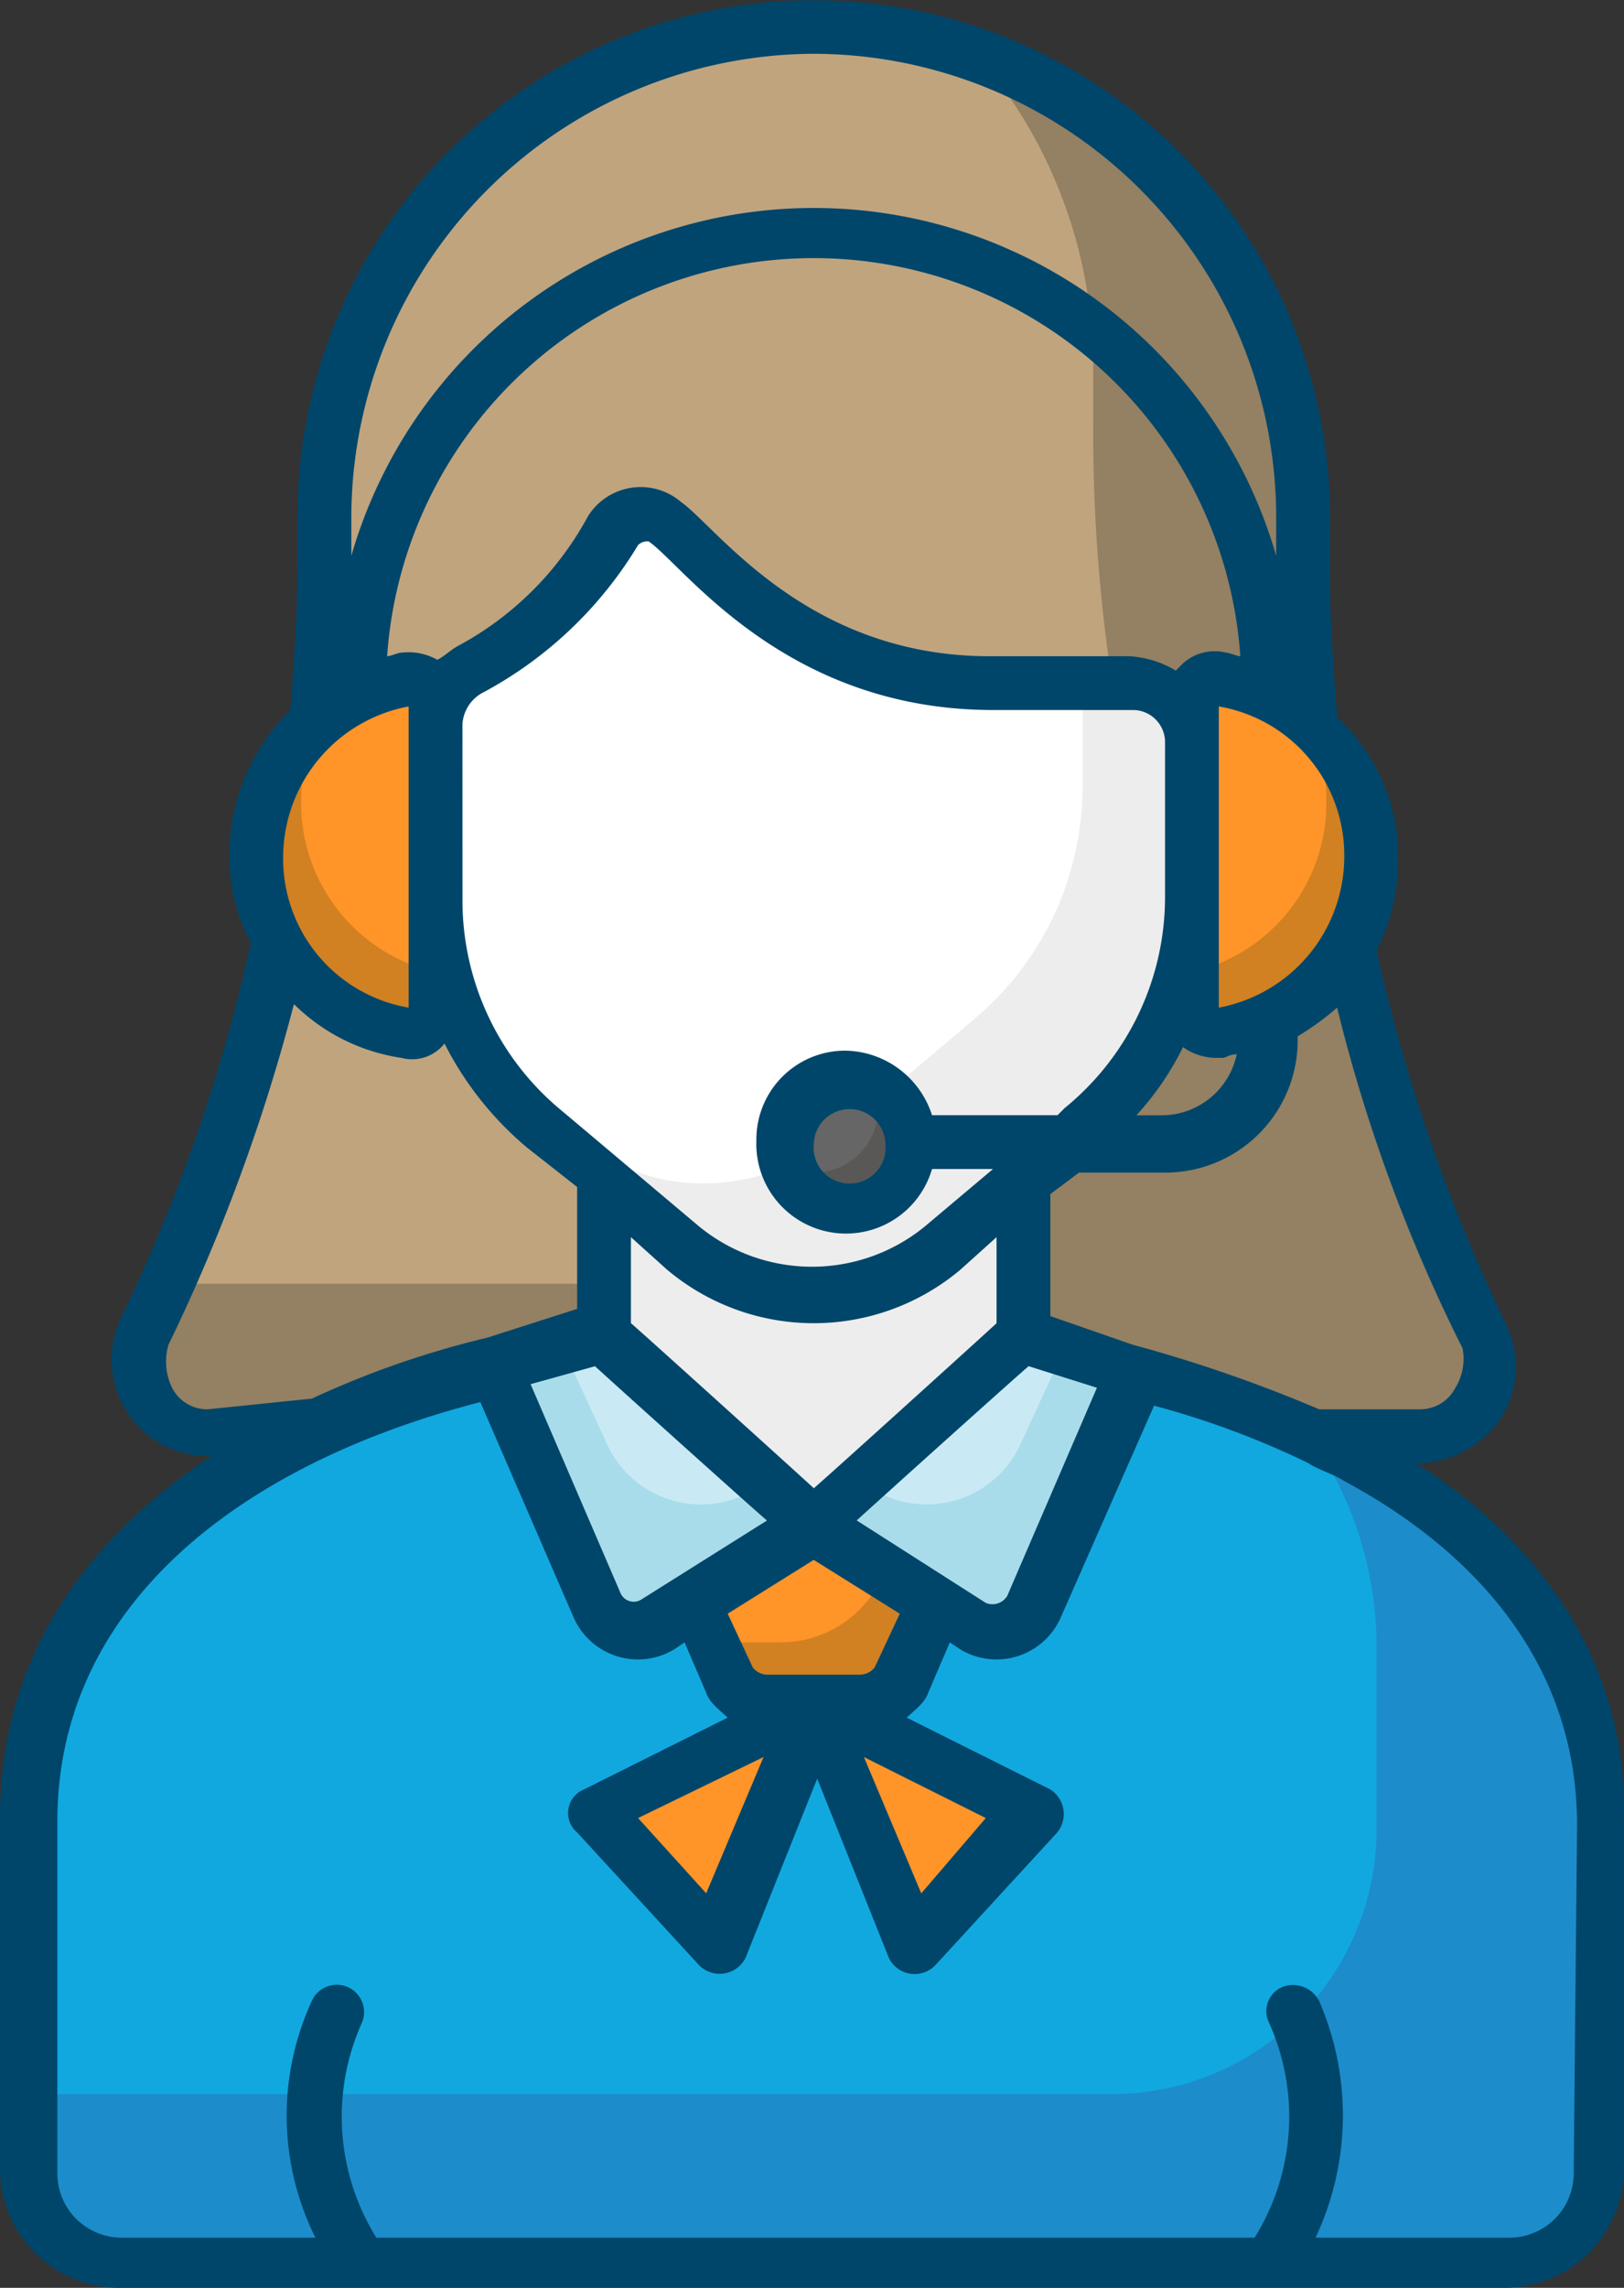 <svg id="Group_447" data-name="Group 447" xmlns="http://www.w3.org/2000/svg" xmlns:xlink="http://www.w3.org/1999/xlink" width="106.512" height="150" viewBox="0 0 106.512 150">
  <rect x="0" y="0" width="106.512" height="150" fill="#333333" stroke="none"/>
  <defs>
    <clipPath id="clip-path">
      <rect id="Rectangle_526" data-name="Rectangle 526" width="106.512" height="150" fill="none"/>
    </clipPath>
  </defs>
  <g id="Group_446" data-name="Group 446" clip-path="url(#clip-path)">
    <path id="Path_1776" data-name="Path 1776" d="M53.37,1.881a32.259,32.259,0,0,1,32.21,32.21v3.056A112.228,112.228,0,0,0,97.336,87.461a4.578,4.578,0,0,1-4,6.583h-79.7a4.493,4.493,0,0,1-4-6.583A113.715,113.715,0,0,0,21.4,37.147V34.091A31.911,31.911,0,0,1,53.37,1.881" fill="#c0a47e"/>
    <path id="Path_1777" data-name="Path 1777" d="M93.1,94.044H13.636A4.691,4.691,0,0,1,9.4,87.461c.47-1.176,1.174-2.116,1.645-3.292H48.9a26.167,26.167,0,0,0,25.391-32.21,108.706,108.706,0,0,1-2.586-24.686V24.216A31.372,31.372,0,0,0,64.42,4,31.95,31.95,0,0,1,85.344,34.091v3.056A113.952,113.952,0,0,0,97.1,87.7a4.29,4.29,0,0,1-4,6.348" fill="#948062"/>
    <path id="Path_1778" data-name="Path 1778" d="M105.094,119.671v23.041a6.225,6.225,0,0,1-6.113,6.113H7.759a6.225,6.225,0,0,1-6.113-6.113V119.671c0-43.025,103.448-43.025,103.448,0" fill="#11a8df"/>
    <path id="Path_1779" data-name="Path 1779" d="M63.715,100.157l-4.7,9.875a2.891,2.891,0,0,1-2.586,1.645H50.314a2.89,2.89,0,0,1-2.586-1.645l-4.7-9.875Z" fill="#ff9429"/>
    <path id="Path_1780" data-name="Path 1780" d="M63.715,100.157l-4.7,9.875a2.891,2.891,0,0,1-2.586,1.645H50.314a2.89,2.89,0,0,1-2.586-1.645l-1.176-2.351h4.467a7.325,7.325,0,0,0,6.818-4.232l1.411-3.057h4.467Z" fill="#d18022"/>
    <path id="Path_1781" data-name="Path 1781" d="M105.094,119.671v23.041a6.225,6.225,0,0,1-6.113,6.113H7.759a6.225,6.225,0,0,1-6.113-6.113V137.3H72.884a17.359,17.359,0,0,0,17.4-17.4V108.151a24,24,0,0,0-4.467-14.107c11.52,5.172,19.279,13.872,19.279,25.627" fill="#1d8ccb"/>
    <path id="Path_1782" data-name="Path 1782" d="M39.5,87.461,53.369,99.922,43.025,106.5a2.818,2.818,0,0,1-4-1.176L32.21,90.047Z" fill="#c9eaf5"/>
    <path id="Path_1783" data-name="Path 1783" d="M32.21,90.047l6.818,15.282a2.662,2.662,0,0,0,4,1.176L53.37,99.922,50.313,97.1l-.7.471a6.767,6.767,0,0,1-9.874-3.057L36.912,88.4Z" fill="#a9dcea"/>
    <path id="Path_1784" data-name="Path 1784" d="M67.241,87.461,53.37,99.922,63.714,106.5a2.818,2.818,0,0,0,4-1.176l6.818-15.282Z" fill="#c9eaf5"/>
    <path id="Path_1785" data-name="Path 1785" d="M74.53,90.047l-6.818,15.282a2.662,2.662,0,0,1-4,1.176L53.37,99.922,56.427,97.1l.705.471a6.767,6.767,0,0,0,9.874-3.057L69.828,88.4Z" fill="#a9dcea"/>
    <path id="Path_1786" data-name="Path 1786" d="M39.5,87.461,53.369,99.922,67.241,87.461V62.539H39.5Z" fill="#ededed"/>
    <path id="Path_1787" data-name="Path 1787" d="M78.056,48.9v10.11A20.033,20.033,0,0,1,71,74.295l-9.17,7.758a13.244,13.244,0,0,1-16.927,0l-9.17-7.758a20.033,20.033,0,0,1-7.053-15.282V47.492a4.115,4.115,0,0,1,2.351-3.526,24.544,24.544,0,0,0,9.4-8.934,2.131,2.131,0,0,1,3.292-.471l4.232,3.762a24.78,24.78,0,0,0,17.163,6.818h9.169A3.578,3.578,0,0,1,78.056,48.9" fill="#fff"/>
    <path id="Path_1788" data-name="Path 1788" d="M78.056,48.9v10.11A19.552,19.552,0,0,1,71,74.06l-9.17,7.758a12.523,12.523,0,0,1-8.464,3.057,13.813,13.813,0,0,1-8.463-3.057l-9.17-7.758a17.327,17.327,0,0,1-3.762-4.467l5.878,4.937a12.524,12.524,0,0,0,8.464,3.056A13.813,13.813,0,0,0,54.78,74.53l9.169-7.759A19.91,19.91,0,0,0,71,51.724V44.906h3.056a3.963,3.963,0,0,1,4,4" fill="#ededed"/>
    <path id="Path_1789" data-name="Path 1789" d="M67.712,118.5l-7.994,8.7L53.37,111.677Z" fill="#ff9429"/>
    <path id="Path_1790" data-name="Path 1790" d="M39.028,118.5l7.994,8.7,6.348-15.517Z" fill="#ff9429"/>
    <path id="Path_1791" data-name="Path 1791" d="M89.812,56.191a11.65,11.65,0,0,1-9.639,11.52,1.666,1.666,0,0,1-1.881-1.645V46.316a1.666,1.666,0,0,1,1.881-1.645,11.65,11.65,0,0,1,9.639,11.52" fill="#ff9429"/>
    <path id="Path_1792" data-name="Path 1792" d="M89.812,56.191a11.65,11.65,0,0,1-9.639,11.52,1.666,1.666,0,0,1-1.881-1.645V63.714a11.382,11.382,0,0,0,8.7-11.285,10.933,10.933,0,0,0-1.176-4.937,10.943,10.943,0,0,1,4,8.7" fill="#d18022"/>
    <path id="Path_1793" data-name="Path 1793" d="M16.928,56.191a11.65,11.65,0,0,0,9.639,11.52,1.666,1.666,0,0,0,1.881-1.645V46.316a1.666,1.666,0,0,0-1.881-1.645,11.65,11.65,0,0,0-9.639,11.52" fill="#ff9429"/>
    <path id="Path_1794" data-name="Path 1794" d="M16.928,56.191a11.65,11.65,0,0,0,9.639,11.52,1.666,1.666,0,0,0,1.881-1.645V63.714a11.382,11.382,0,0,1-8.7-11.285,10.933,10.933,0,0,1,1.176-4.937,10.943,10.943,0,0,0-4,8.7" fill="#d18022"/>
    <path id="Path_1795" data-name="Path 1795" d="M59.718,75a4.232,4.232,0,1,1-4.232-4.232A4.215,4.215,0,0,1,59.718,75" fill="#666"/>
    <path id="Path_1796" data-name="Path 1796" d="M59.718,75a4.215,4.215,0,0,1-4.232,4.232,3.814,3.814,0,0,1-3.762-2.586,3.491,3.491,0,0,0,1.646.235A4.215,4.215,0,0,0,57.6,72.649,4,4,0,0,0,57.367,71a4.287,4.287,0,0,1,2.351,4" fill="#595857"/>
    <path id="Path_1797" data-name="Path 1797" d="M92.868,95.925a6.617,6.617,0,0,0,5.643-3.056,6.293,6.293,0,0,0,.235-6.113A111.514,111.514,0,0,1,90.282,62.3a12.748,12.748,0,0,0,1.41-5.877,12.414,12.414,0,0,0-4-9.4c-.235-3.291-.47-6.348-.47-9.639V34.326a33.857,33.857,0,1,0-67.711-.47v3.056c0,3.292-.235,6.584-.471,9.64a13.316,13.316,0,0,0-3.995,9.4,12.069,12.069,0,0,0,1.41,5.878A111.517,111.517,0,0,1,7.993,86.286,6.294,6.294,0,0,0,8.229,92.4a6.218,6.218,0,0,0,5.407,3.057h.235C5.407,101.1,0,108.856,0,119.2v23.041A7.827,7.827,0,0,0,7.758,150H98.746a7.826,7.826,0,0,0,7.758-7.758V119.2c.235-9.875-5.172-17.868-13.636-23.276m2.586-4.937A2.586,2.586,0,0,1,93.1,92.4H86.52a93.553,93.553,0,0,0-12.226-4.232l-5.407-1.88V78.292l1.881-1.411H76.41a8.679,8.679,0,0,0,8.7-8.7v-.235a17.9,17.9,0,0,0,2.586-1.881A106.008,106.008,0,0,0,95.924,88.4a3.617,3.617,0,0,1-.47,2.586M56.426,109.8H50.313a1.221,1.221,0,0,1-.94-.47L47.727,105.8l5.642-3.527,5.643,3.527-1.646,3.526a1.221,1.221,0,0,1-.94.47m-17.4-20.219c.235.235,11.99,10.815,11.285,10.11l-8.229,5.172a.943.943,0,0,1-1.41-.47L34.8,90.753ZM26.8,66.066a9.9,9.9,0,0,1-8.229-9.875A10.081,10.081,0,0,1,26.8,46.317ZM30.094,42.32c-.471.235-.941.705-1.411.94a3.868,3.868,0,0,0-2.351-.47c-.235,0-.706.235-.941.235a28.046,28.046,0,0,1,55.957,0c-.236,0-.706-.235-.941-.235a3.088,3.088,0,0,0-2.821.706l-.47.47a6.674,6.674,0,0,0-3.057-.941H64.89c-11.991,0-17.869-8.464-20.22-10.109a4.074,4.074,0,0,0-6.112.94,20.951,20.951,0,0,1-8.464,8.464M77.586,68.652a3.785,3.785,0,0,0,2.116.706h.47c.235,0,.47-.235.94-.235a5.031,5.031,0,0,1-4.937,4H74.529a18.836,18.836,0,0,0,3.057-4.467M30.329,47.492a2.515,2.515,0,0,1,1.41-2.116,26.419,26.419,0,0,0,10.11-9.639.863.863,0,0,1,.705-.235c2.351,1.646,8.935,11.05,22.571,11.05h9.169a2.107,2.107,0,0,1,2.116,2.116v10.11a17.84,17.84,0,0,1-6.583,13.871l-.47.47H61.128a6.074,6.074,0,0,0-5.643-4.232,5.821,5.821,0,0,0-5.877,5.878,5.88,5.88,0,0,0,11.52,1.881h4l-4.467,3.762a11.693,11.693,0,0,1-14.812,0l-8.934-7.524a17.84,17.84,0,0,1-6.583-13.871ZM58.072,75a2.362,2.362,0,1,1-4.7,0,2.351,2.351,0,0,1,4.7,0M43.73,83.229a14.938,14.938,0,0,0,19.279,0l2.351-2.116v5.643c-.235.235-12.7,11.52-11.991,10.815-.235-.235-12.46-11.285-11.99-10.815V81.113ZM56.191,99.687c.235-.235,11.99-10.815,11.285-10.11l4.467,1.411-5.878,13.636a1.13,1.13,0,0,1-1.41.47ZM79.937,66.066V46.317a9.9,9.9,0,0,1,8.229,9.874,10.081,10.081,0,0,1-8.229,9.875M53.369,3.527A30.4,30.4,0,0,1,83.7,33.856v2.586a31.57,31.57,0,0,0-60.658,0V34.091A30.453,30.453,0,0,1,53.369,3.527M13.636,92.4a2.586,2.586,0,0,1-2.351-1.41,3.935,3.935,0,0,1-.235-2.822,120.8,120.8,0,0,0,8.229-22.335,12.638,12.638,0,0,0,7.053,3.527,2.7,2.7,0,0,0,2.821-.941,21.712,21.712,0,0,0,5.408,6.818l3.291,2.587v7.993L31.974,87.7a60.6,60.6,0,0,0-11.52,4Zm89.577,50.079a4.215,4.215,0,0,1-4.232,4.232h-12.7a18.813,18.813,0,0,0,.235-15.518,1.926,1.926,0,0,0-2.351-.94,1.718,1.718,0,0,0-.941,2.351,14.993,14.993,0,0,1-.94,14.107h-57.6a15,15,0,0,1-.94-14.107,1.791,1.791,0,0,0-3.292-1.411,17.932,17.932,0,0,0,.235,15.518H7.993a4.215,4.215,0,0,1-4.232-4.232V119.436c0-14.342,12.226-23.511,27.743-27.508l6.113,14.107a4.608,4.608,0,0,0,6.583,2.116l.7-.47,1.411,3.291c.235.705.941,1.176,1.411,1.646l-9.405,4.7a1.665,1.665,0,0,0-.47,2.821l7.994,8.7a1.9,1.9,0,0,0,3.056-.47l4.7-11.755,4.7,11.755a1.877,1.877,0,0,0,3.056.47l7.994-8.7a1.92,1.92,0,0,0-.47-2.821l-9.405-4.7c.471-.47,1.176-.941,1.411-1.646l1.411-3.291.7.47a4.608,4.608,0,0,0,6.583-2.116l6.113-13.872a56.574,56.574,0,0,1,10.11,3.762c.7.47,1.645.7,2.351,1.176,7.053,3.761,15.282,10.815,15.282,22.57ZM50.078,115.2l-3.762,8.934L41.849,119.2Zm6.583,0,7.994,4-4.232,4.937Z" fill="#00466a"/>
  </g>
</svg>
